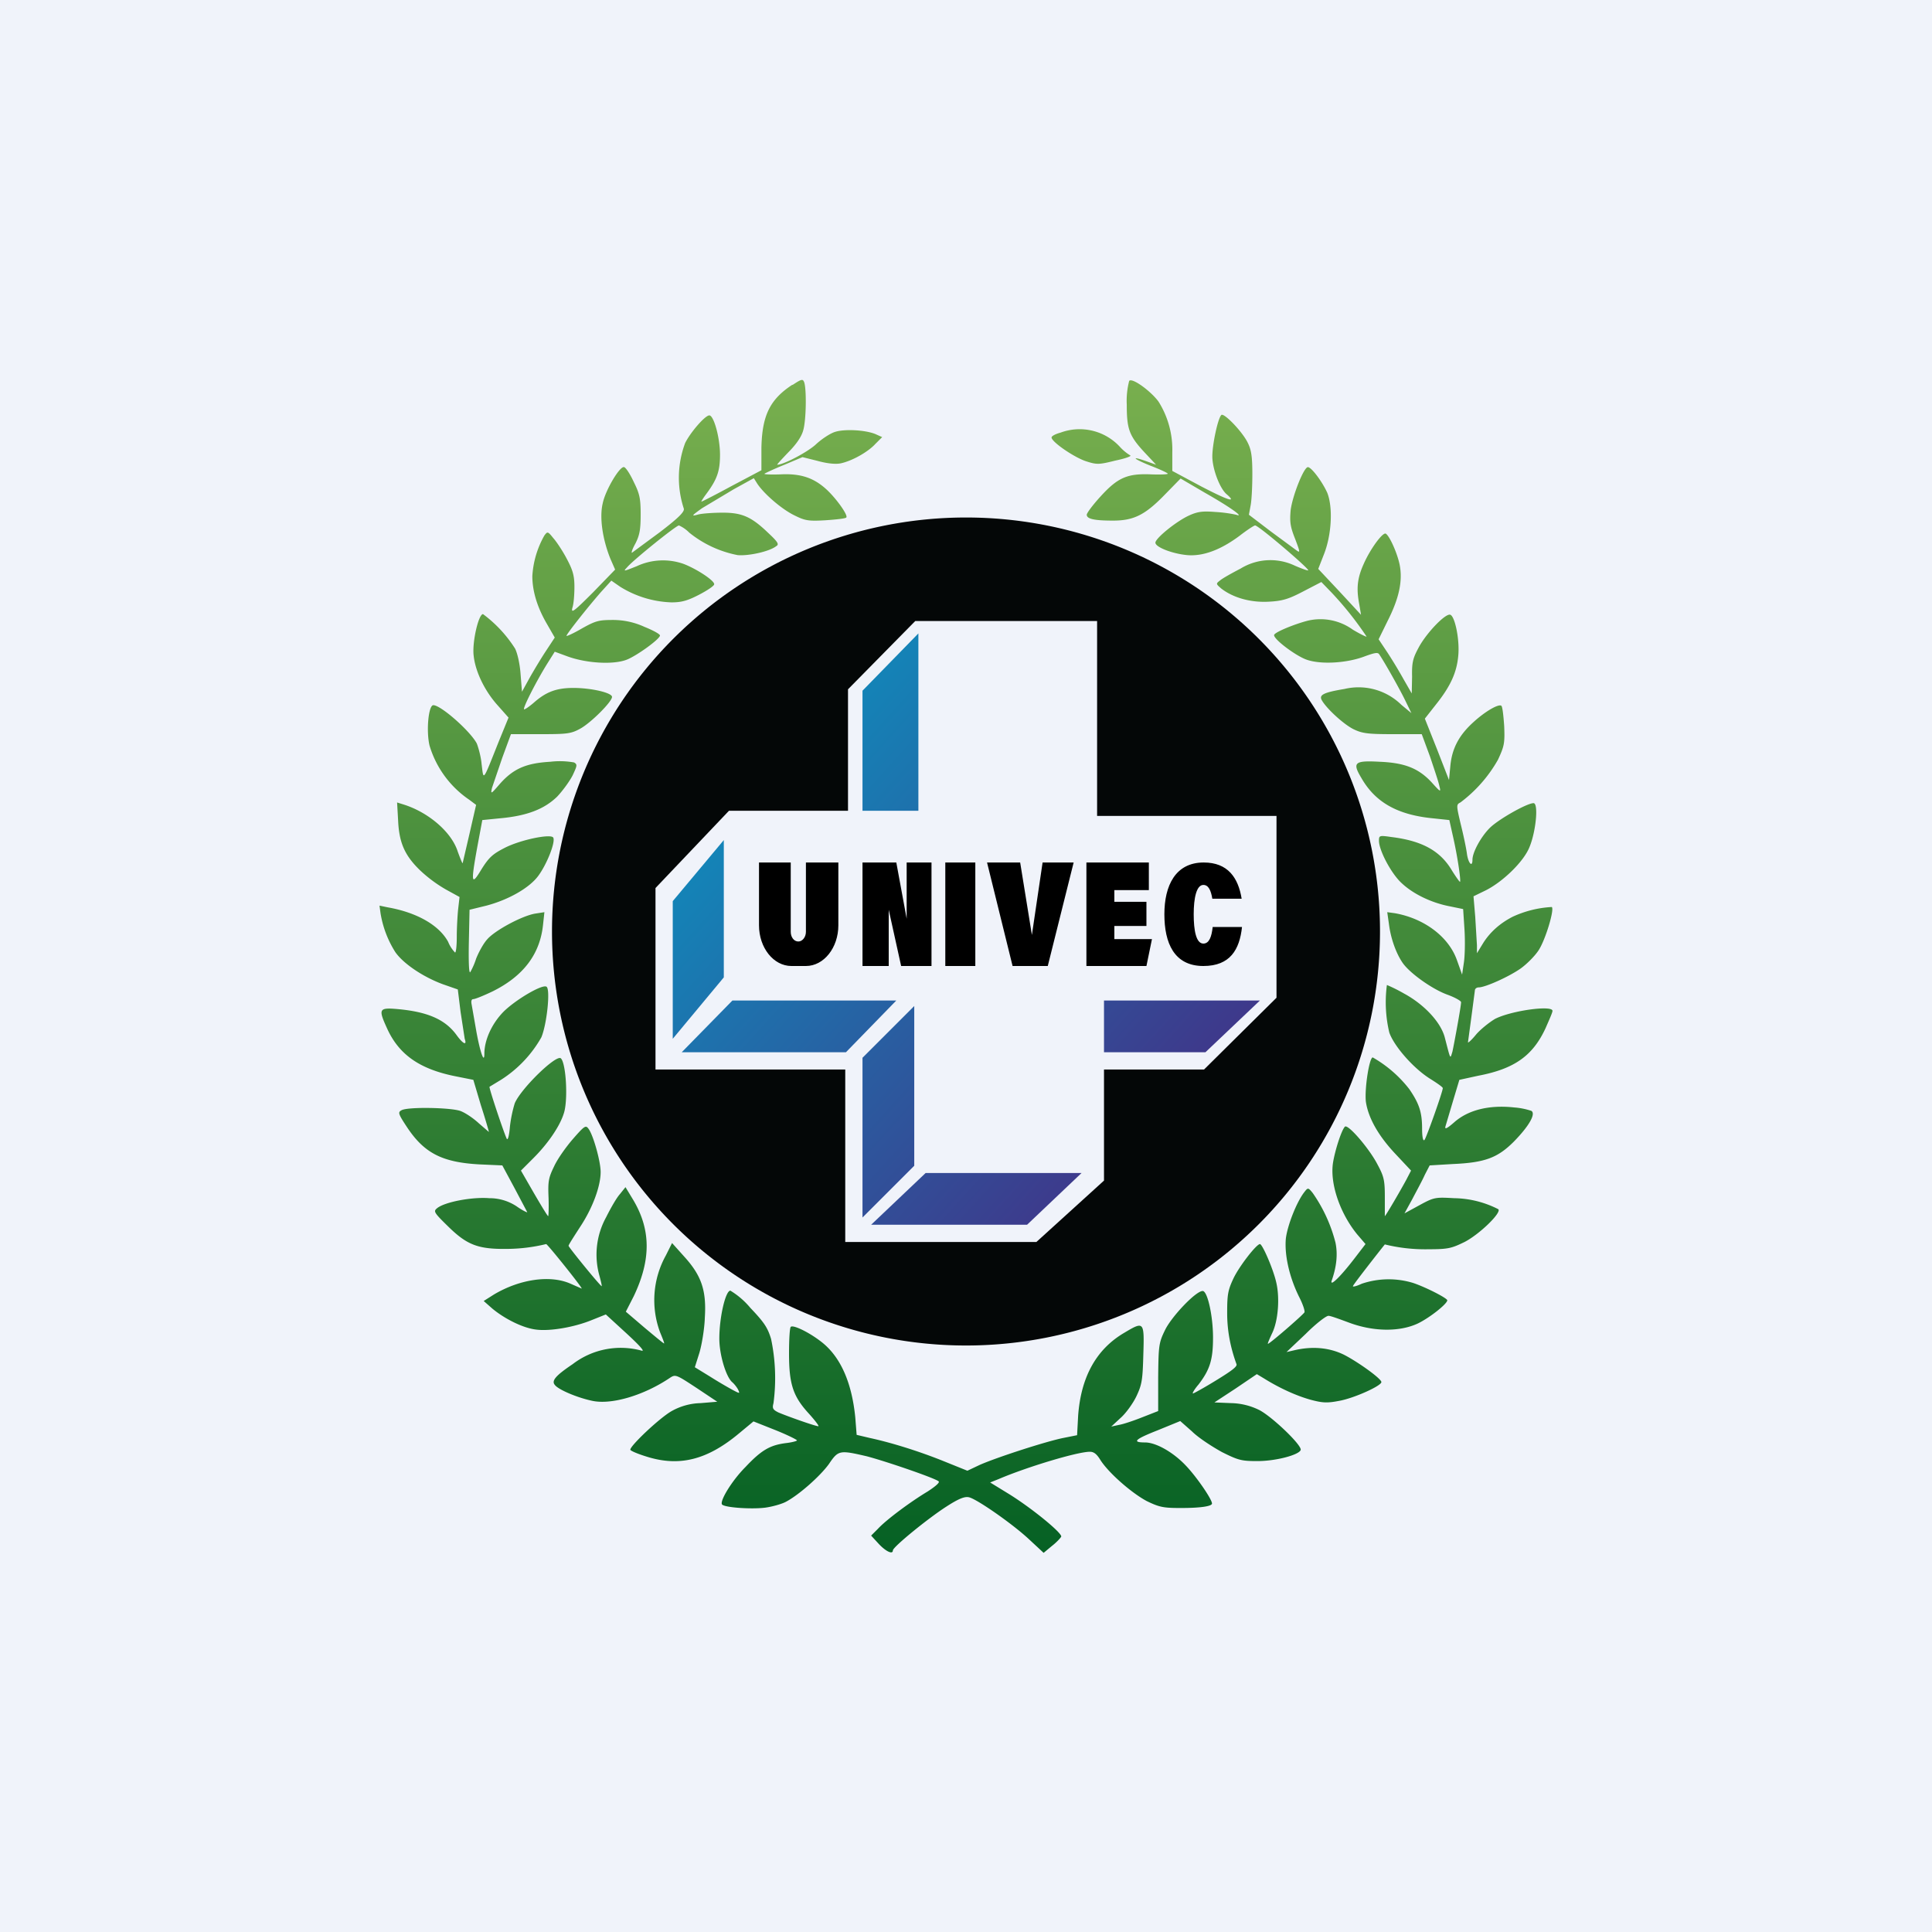 <svg width="56" height="56" viewBox="0 0 56 56" xmlns="http://www.w3.org/2000/svg"><path fill="#F0F3FA" d="M0 0h56v56H0z"/><path fill-rule="evenodd" d="M28 39a12 12 0 1 0 0-24 12 12 0 0 0 0 24Zm-9-13.26V31h5.5v5h5.54L32 34.22V31h2.9l2.1-2.08v-5.27h-5.2V18h-5.27l-1.95 1.98v3.52h-3.45L19 25.74Z" fill="#040707"/><path d="M25 23.5h1.62v-5.14L25 20.02v3.48Zm-5.5 2.63v3.98l1.48-1.78v-3.98l-1.48 1.77Zm5.02 4.37h-4.76l1.47-1.5h4.75l-1.46 1.5Zm.48.17v4.62l1.5-1.5v-4.63l-1.5 1.5Zm.25 4.83h4.52l1.58-1.5h-4.52l-1.58 1.5Zm6.75-5V29h4.52l-1.58 1.5H32Z" fill="url(#ablbfw2jc)"/><path d="M22 25v1.82c0 .65.42 1.18.94 1.18h.42c.52 0 .94-.53.94-1.18V25h-.94v2.01c0 .15-.1.28-.22.28-.13 0-.22-.13-.22-.28V25H22Zm3 3v-3h.98l.3 1.63V25H27v3h-.88l-.36-1.63V28H25Zm2.4-3h.87v3h-.87v-3Zm1.21 0h.96l.34 2.1.31-2.1h.9l-.75 3h-1.02l-.74-3Zm2.88 0v3h1.74l.16-.78H32.3v-.38h.93v-.7h-.93v-.34h1V25h-1.8Zm3.65 1.05h.85c-.1-.61-.4-1.05-1.1-1.05-.82 0-1.14.67-1.14 1.5s.28 1.5 1.13 1.5c.78 0 1.05-.48 1.12-1.13h-.85c-.03.28-.1.48-.27.48-.21 0-.28-.38-.28-.85s.08-.85.28-.85c.15 0 .22.16.26.4Z"/><path d="M22.97 11.15c-.66.43-.88.9-.9 1.83v.65l-.85.45c-.48.26-.87.46-.89.46-.01 0 .05-.1.14-.22.32-.43.4-.67.4-1.14 0-.49-.18-1.14-.31-1.14-.12 0-.54.48-.7.8a2.87 2.87 0 0 0-.04 1.9c.03.09-.15.27-.7.69l-.8.59c-.03.01.01-.11.1-.27.12-.24.15-.4.15-.84 0-.46-.03-.6-.2-.94-.1-.22-.23-.42-.28-.43-.12-.04-.54.66-.62 1.05-.1.42 0 1.05.22 1.6l.14.32-.64.66c-.55.55-.64.62-.6.45.04-.11.06-.39.06-.61 0-.33-.05-.49-.22-.81-.12-.23-.3-.5-.39-.6-.16-.2-.17-.2-.26-.08a2.7 2.7 0 0 0-.35 1.18c0 .43.14.9.42 1.38l.23.4-.25.38c-.14.21-.35.56-.48.79l-.22.4-.04-.5c-.02-.3-.09-.61-.16-.75a3.74 3.74 0 0 0-.93-1c-.13 0-.32.82-.27 1.21.05.46.32 1.02.7 1.44l.31.35-.29.71c-.47 1.18-.43 1.12-.49.64-.02-.23-.1-.5-.14-.6-.19-.36-1.04-1.11-1.26-1.11-.14 0-.21.74-.11 1.17a2.9 2.9 0 0 0 1.15 1.57l.2.15-.19.83-.2.86c-.01.01-.07-.14-.14-.33-.18-.58-.87-1.16-1.6-1.38l-.16-.05.03.53c.03.65.2 1.02.65 1.45a4 4 0 0 0 .73.54l.4.22-.04.35c-.02.19-.04.55-.04.8s-.02.46-.05.46a.96.96 0 0 1-.2-.31c-.26-.48-.9-.85-1.75-1l-.24-.05.03.22a3 3 0 0 0 .43 1.13c.24.34.81.72 1.38.93l.43.15.08.65.12.78c.07.2-.04.16-.23-.1-.33-.46-.84-.68-1.7-.76-.56-.05-.58-.01-.32.56.34.75.93 1.17 1.95 1.38l.55.11.22.74c.13.4.23.75.23.77l-.29-.25c-.16-.15-.4-.31-.54-.36-.3-.1-1.52-.12-1.7-.02-.11.06-.1.1.15.48.5.76 1.02 1.03 2.1 1.09l.67.03.35.65.37.7c.02.03-.13-.04-.3-.16a1.42 1.42 0 0 0-.8-.24c-.5-.04-1.29.11-1.51.29-.11.09-.1.12.32.53.54.53.86.66 1.69.65a4.9 4.9 0 0 0 1.15-.14c.02 0 .27.3.55.65.28.35.5.64.48.64l-.32-.14c-.58-.26-1.46-.14-2.22.31l-.3.19.25.22c.36.3.9.57 1.28.61.4.05 1.1-.07 1.61-.28l.4-.16.6.55c.38.35.54.53.44.5a2.29 2.29 0 0 0-2 .39c-.49.33-.62.48-.52.6.1.14.65.37 1.07.46.56.13 1.5-.15 2.25-.65.18-.12.18-.12.79.28l.6.4-.48.04a1.8 1.8 0 0 0-.84.23c-.34.19-1.2 1-1.2 1.12 0 .03.21.12.47.2.95.3 1.76.1 2.69-.68l.41-.34.63.25c.35.14.63.28.63.3 0 .02-.15.06-.33.08-.45.06-.7.2-1.16.69-.4.4-.76 1-.68 1.09.09.09.86.14 1.25.09.22-.03.49-.11.6-.17.38-.2 1-.75 1.25-1.1.27-.4.31-.4 1.09-.22.57.15 2 .64 2.09.73.03.04-.12.16-.32.29-.5.3-1.2.82-1.44 1.08l-.2.2.23.25c.21.22.4.3.4.18 0-.1 1.02-.93 1.55-1.27.37-.24.54-.3.66-.27.24.06 1.27.78 1.74 1.22l.42.39.24-.2c.13-.1.25-.23.27-.27.03-.1-.82-.8-1.49-1.22l-.57-.35.25-.1c.82-.35 2.28-.79 2.64-.79.12 0 .2.07.3.23.23.37.9.96 1.35 1.2.37.18.49.2.99.2.57 0 .9-.05.9-.13 0-.12-.43-.75-.74-1.08-.37-.4-.88-.69-1.2-.69-.39 0-.3-.09.36-.35l.66-.27.34.3c.18.18.58.44.87.6.48.24.57.26 1.03.26.54 0 1.2-.18 1.25-.32.05-.13-.83-.97-1.2-1.16a1.92 1.92 0 0 0-.82-.2l-.48-.02.61-.4.62-.42.2.12c.48.3.96.51 1.35.62.37.1.5.1.86.03.42-.08 1.2-.43 1.2-.54 0-.1-.7-.6-1.1-.8-.42-.2-.89-.24-1.39-.13l-.26.06.56-.53c.3-.3.6-.53.66-.52.06 0 .33.1.6.2.7.26 1.46.27 1.99.02.35-.17.85-.57.85-.67 0-.06-.6-.37-.98-.5a2.43 2.43 0 0 0-1.5.02c-.17.08-.28.1-.25.06.03-.07.79-1.04.92-1.2a4.88 4.88 0 0 0 1.28.14c.56 0 .66-.03 1.03-.21.43-.22 1.08-.85.98-.95a2.9 2.9 0 0 0-1.28-.32c-.54-.03-.58-.03-1 .2l-.44.24.23-.42c.12-.23.29-.54.36-.7l.14-.27.67-.04c.93-.04 1.3-.18 1.77-.65.44-.45.64-.8.51-.89a2.04 2.04 0 0 0-.5-.1c-.72-.08-1.34.07-1.75.44-.22.19-.27.2-.24.1l.22-.74.18-.6.55-.12c1.05-.2 1.58-.58 1.95-1.38.1-.23.2-.45.2-.5 0-.17-1.18-.01-1.66.23-.17.1-.42.3-.55.45-.13.16-.24.26-.24.23l.1-.74.1-.76c0-.05.05-.09.11-.09.19 0 .88-.31 1.22-.55.18-.13.41-.36.52-.53.2-.31.46-1.18.38-1.25a3.1 3.1 0 0 0-1.13.28c-.37.19-.65.44-.85.75l-.19.31v-.23l-.05-.83-.05-.59.35-.17c.5-.25 1.1-.83 1.27-1.25.19-.45.27-1.28.12-1.28-.19 0-1.02.47-1.27.72s-.5.7-.5.92c0 .23-.12.11-.16-.17-.02-.16-.1-.54-.18-.86-.13-.55-.13-.57-.01-.63a4 4 0 0 0 1.09-1.24c.18-.39.2-.47.18-.97-.02-.3-.05-.56-.08-.59-.07-.07-.46.15-.81.47-.41.37-.62.75-.67 1.26l-.04.42-.35-.9-.35-.88.33-.42c.43-.54.6-.94.64-1.42.04-.47-.1-1.12-.23-1.17-.13-.06-.69.52-.92.95-.16.3-.2.42-.19.84l-.01.49-.23-.4a13.6 13.6 0 0 0-.47-.78l-.26-.39.26-.53c.34-.67.44-1.17.35-1.63-.07-.34-.29-.83-.4-.9-.08-.06-.44.42-.64.87-.19.42-.22.72-.13 1.18l.05.3-.62-.67-.62-.66.16-.41c.23-.57.27-1.38.1-1.8-.15-.33-.46-.74-.56-.74-.12 0-.45.84-.5 1.25-.03.34-.01.48.13.83.14.37.15.41.05.34l-.76-.56-.63-.48.05-.27c.03-.15.05-.56.05-.91 0-.5-.03-.7-.13-.9-.15-.32-.7-.89-.77-.81-.1.1-.26.85-.26 1.2 0 .36.22.94.42 1.1.3.26.03.17-.74-.23l-.84-.45v-.55a2.61 2.61 0 0 0-.4-1.46c-.22-.3-.76-.7-.85-.6a2.3 2.3 0 0 0-.07.69c0 .72.07.91.55 1.42l.3.32-.28-.1c-.48-.17-.38-.07.12.13.26.1.48.2.5.23 0 .02-.2.03-.48.02-.69-.03-.97.09-1.47.64-.22.24-.4.48-.4.53 0 .12.21.17.76.17.6 0 .93-.16 1.51-.76l.45-.46.7.41c.74.42 1.17.73.91.64a3.89 3.89 0 0 0-.6-.08c-.37-.03-.52-.01-.76.1-.36.16-.98.66-.98.79s.49.32.92.36c.46.04.97-.15 1.52-.56.22-.17.42-.3.45-.3.1 0 1.54 1.23 1.54 1.3 0 .02-.17-.04-.38-.13a1.65 1.65 0 0 0-1.58.08c-.25.13-.52.28-.59.34-.13.1-.13.1.03.24.35.27.86.41 1.38.38.4-.02.58-.08 1-.3l.52-.27.3.31a9.68 9.68 0 0 1 1.01 1.27c0 .02-.2-.08-.4-.2a1.6 1.6 0 0 0-1.3-.26c-.39.1-.98.34-.98.42 0 .13.63.6.94.71.42.15 1.19.1 1.7-.1.28-.1.37-.12.41-.05.15.22.59 1 .75 1.33l.18.37-.29-.24a1.77 1.77 0 0 0-1.65-.46c-.6.1-.74.17-.66.32.13.24.64.71.93.85.25.12.42.14 1.13.14h.84l.24.65c.12.36.25.74.27.85.05.19.04.19-.22-.1-.38-.41-.78-.57-1.51-.6-.73-.04-.8.02-.53.47.4.7 1.04 1.07 2.08 1.17l.47.05.1.45c.13.56.24 1.3.21 1.34-.01.01-.11-.13-.23-.32-.34-.58-.87-.87-1.77-.98-.34-.05-.35-.04-.35.11 0 .28.36.96.66 1.23.34.32.87.57 1.39.67l.39.08.04.61c.02.34.01.77-.02.95l-.05.34-.15-.42c-.24-.68-.95-1.21-1.8-1.36l-.22-.03.05.35c.05.4.2.83.39 1.11.2.3.86.77 1.3.93.22.08.4.18.4.22 0 .12-.2 1.2-.25 1.43-.07.23-.05.25-.22-.4-.11-.44-.59-.96-1.18-1.28a4.6 4.6 0 0 0-.5-.25 3.8 3.8 0 0 0 .07 1.38c.14.4.71 1.05 1.2 1.35.19.12.35.23.35.26 0 .1-.48 1.45-.53 1.5-.04.05-.07-.08-.07-.33 0-.48-.09-.73-.37-1.14a3.6 3.6 0 0 0-1.06-.92c-.1 0-.24.9-.2 1.28.07.48.37 1 .86 1.52l.45.48-.14.27c-.19.35-.6 1.05-.62 1.05v-.56c0-.5-.03-.6-.23-.97-.24-.45-.85-1.16-.93-1.06-.1.11-.28.67-.34 1.03-.1.61.2 1.48.7 2.09l.24.28-.33.43c-.4.52-.71.82-.65.63.14-.4.18-.76.11-1.1a4.41 4.41 0 0 0-.66-1.44c-.13-.16-.14-.16-.24-.03-.23.29-.5.99-.54 1.36-.04.47.1 1.1.38 1.67.11.21.18.42.16.46-.06.09-1.04.94-1.06.91-.01-.01.05-.15.13-.32.17-.36.22-1.02.11-1.47-.09-.39-.4-1.1-.47-1.1-.1 0-.6.64-.77 1-.16.34-.18.47-.18 1s.1 1.01.27 1.48c.03.07-.15.2-.59.47-.34.21-.65.38-.67.38-.03 0 .04-.12.16-.26.33-.43.42-.72.42-1.36 0-.63-.16-1.35-.3-1.35-.2 0-.9.74-1.09 1.13-.18.37-.19.44-.2 1.37v.98l-.46.18c-.25.1-.55.2-.67.22l-.23.05.27-.25c.15-.13.36-.42.46-.63.16-.34.18-.47.2-1.21.03-.96.02-.97-.55-.63-.82.48-1.26 1.29-1.34 2.41l-.03.56-.4.08c-.5.1-1.92.56-2.42.78l-.36.17-.67-.27c-.69-.28-1.51-.54-2.16-.68l-.38-.09-.04-.51c-.1-1-.42-1.73-.95-2.16-.36-.29-.85-.53-.92-.46-.03.03-.05.37-.05.77 0 .9.12 1.25.58 1.75.18.2.3.36.27.36-.09 0-.93-.3-1.16-.4-.16-.08-.18-.12-.14-.27a5.5 5.5 0 0 0-.07-1.86c-.1-.33-.2-.48-.6-.9a2.3 2.3 0 0 0-.58-.5c-.14 0-.32.77-.32 1.39 0 .46.19 1.1.37 1.26.06.05.13.14.17.21.06.13.06.13-.15.02a12.7 12.7 0 0 1-.66-.39l-.44-.27.13-.41c.07-.23.15-.7.16-1.03.05-.79-.1-1.22-.6-1.77l-.35-.39-.18.36a2.67 2.67 0 0 0-.17 2.22c.07.17.13.32.12.33-.01.01-.26-.2-.56-.45l-.55-.47.23-.45c.51-1.07.5-1.95-.04-2.83l-.2-.33-.16.2c-.1.11-.27.41-.4.67a2.25 2.25 0 0 0-.2 1.68c.05.18.08.32.07.32-.04 0-.96-1.13-.96-1.17 0-.03.15-.26.33-.54.36-.54.6-1.18.6-1.6 0-.3-.21-1.06-.35-1.25-.08-.11-.11-.1-.45.29-.2.23-.45.58-.55.8-.16.33-.18.43-.16.9.01.3 0 .54-.01.54-.02 0-.2-.3-.41-.66l-.38-.66.37-.37c.4-.4.75-.9.87-1.28.13-.37.07-1.45-.08-1.6-.12-.14-1.16.87-1.34 1.3a3.8 3.8 0 0 0-.14.68c-.02.25-.06.4-.09.35-.07-.13-.53-1.5-.5-1.51l.33-.2a3.5 3.5 0 0 0 1.17-1.23c.16-.37.27-1.4.15-1.47-.12-.08-.9.38-1.25.73-.34.35-.55.82-.55 1.21 0 .31-.12-.03-.23-.63l-.14-.8c-.02-.1 0-.15.05-.15s.3-.1.57-.23c.88-.44 1.36-1.07 1.45-1.92l.04-.37-.26.04c-.38.06-1.18.49-1.4.75-.11.12-.25.38-.32.56a2.1 2.1 0 0 1-.17.39c-.04.04-.05-.34-.04-.87l.02-.94.49-.12c.64-.17 1.24-.51 1.5-.86s.52-1.02.43-1.12c-.1-.1-.93.07-1.39.3-.35.18-.46.27-.68.62-.3.5-.32.43-.12-.67l.14-.75.5-.05c.8-.07 1.3-.27 1.67-.63.17-.18.37-.46.45-.62.13-.28.14-.31.04-.37a2.33 2.33 0 0 0-.69-.02c-.7.04-1.07.2-1.46.64-.26.3-.27.31-.23.12l.3-.88.25-.68h.85c.77 0 .89-.01 1.16-.16.31-.17.92-.78.92-.92 0-.12-.6-.26-1.12-.26-.5 0-.8.12-1.15.43-.14.12-.26.2-.28.19-.04-.04.36-.82.67-1.32l.22-.35.38.14c.56.2 1.33.24 1.71.09.3-.12.96-.6.96-.7 0-.04-.2-.15-.45-.25a2.18 2.18 0 0 0-.9-.2c-.42 0-.51.02-.92.25-.24.14-.44.23-.44.21 0-.05.59-.8 1-1.27l.3-.33.26.18a3 3 0 0 0 1.48.45c.3 0 .47-.05.8-.22.23-.12.43-.25.44-.3.03-.1-.52-.46-.9-.6a1.8 1.8 0 0 0-1.34.07c-.4.16-.4.16-.28.03.19-.22 1.42-1.21 1.5-1.21a1 1 0 0 1 .3.21 3.2 3.2 0 0 0 1.4.65c.3.03.92-.1 1.12-.26.09-.05.05-.12-.24-.39-.48-.46-.75-.58-1.31-.58-.25 0-.57.02-.7.05-.22.06-.22.05.1-.18l.92-.55.58-.32.1.16c.2.3.7.73 1.06.91.32.16.41.18.92.15.3-.02.58-.05.6-.08.06-.06-.28-.54-.57-.81-.37-.34-.75-.47-1.34-.44-.28.01-.49 0-.46-.02.03-.02.28-.14.58-.26l.52-.22.44.11c.29.08.53.1.67.07.33-.07.79-.33 1-.56l.2-.2-.2-.09c-.3-.12-.9-.15-1.17-.06-.13.04-.38.2-.55.36-.25.23-.94.59-1.12.59-.02 0 .13-.16.32-.36.23-.23.38-.45.43-.63.09-.3.1-1.2.03-1.4-.04-.1-.07-.1-.34.08Zm7.77 1.39c-.15.04-.26.1-.26.14 0 .13.66.58 1 .69.31.1.37.1.85-.02.29-.06.48-.13.43-.15a1.4 1.4 0 0 1-.31-.26 1.59 1.59 0 0 0-1.71-.4Z" fill="url(#bblbfw2jc)"/><defs><linearGradient id="ablbfw2jc" x1="21.1" y1="21.68" x2="33.42" y2="32.82" gradientUnits="userSpaceOnUse"><stop stop-color="#0F8CBC"/><stop offset="1" stop-color="#3F378A"/></linearGradient><linearGradient id="bblbfw2jc" x1="28" y1="11" x2="28" y2="45" gradientUnits="userSpaceOnUse"><stop stop-color="#78AF4E"/><stop offset="1" stop-color="#066124"/></linearGradient></defs></svg>